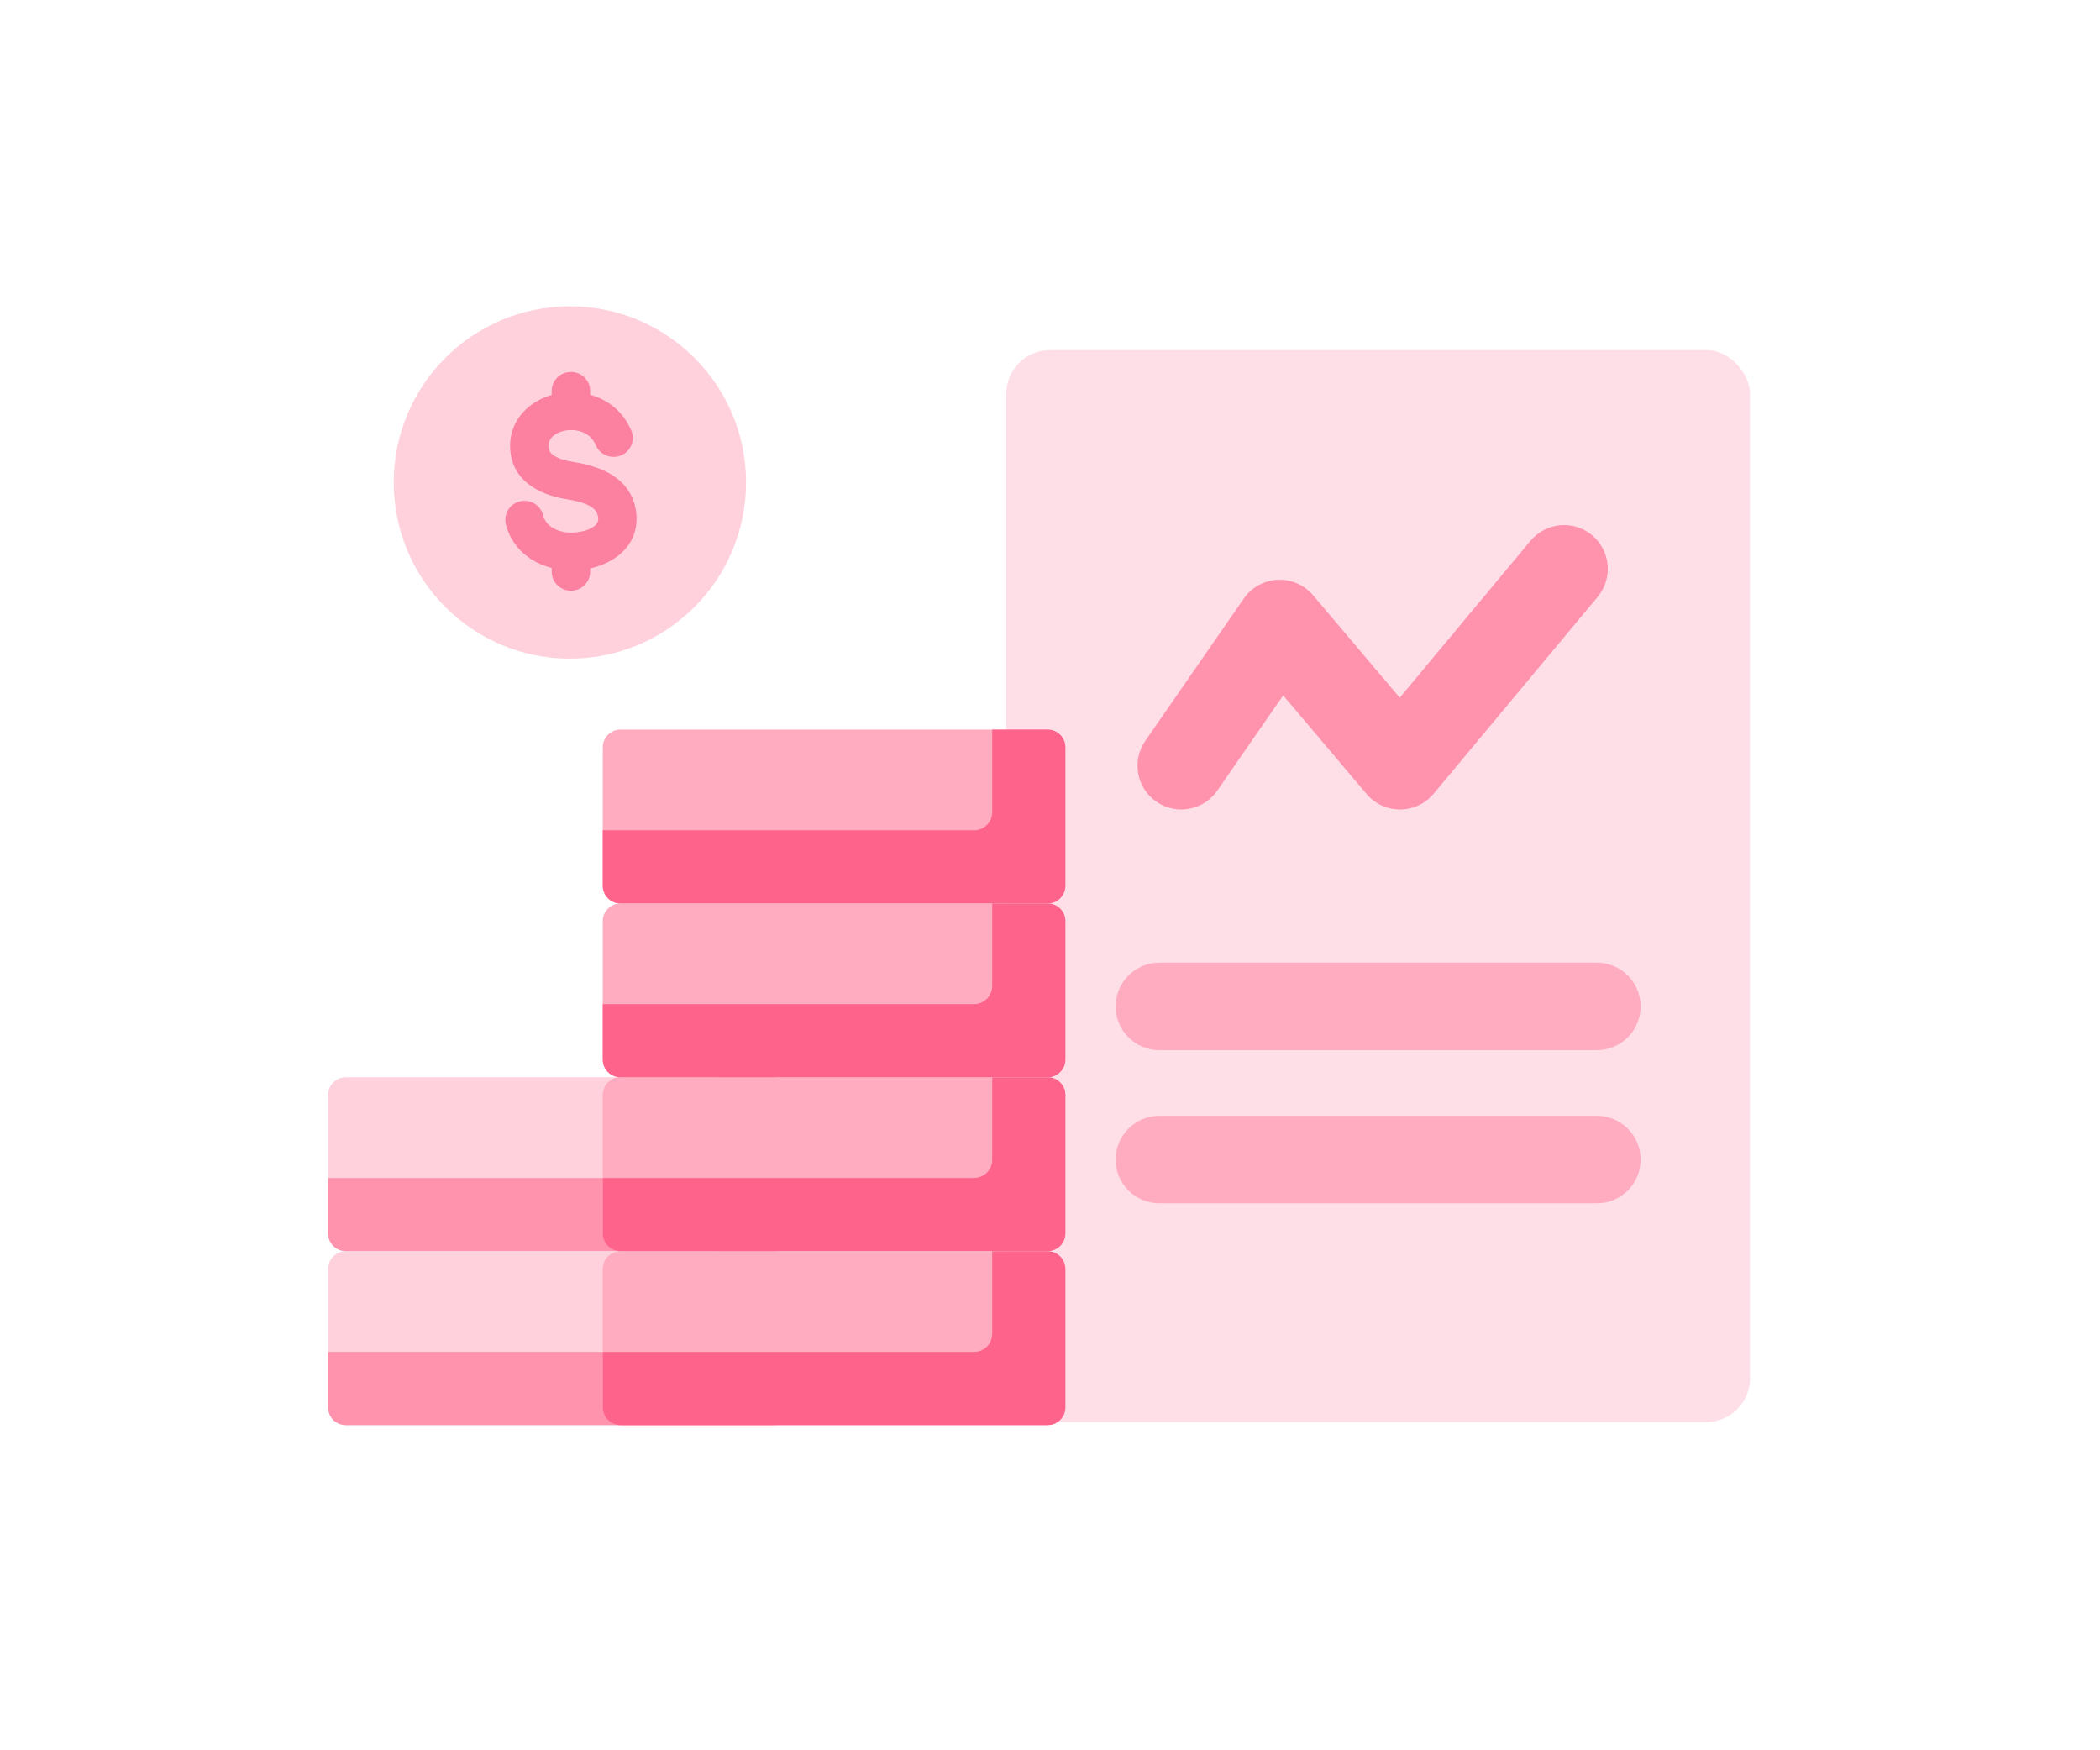 <svg width="96" height="80" viewBox="0 0 96 80" fill="none" xmlns="http://www.w3.org/2000/svg">
<rect x="46" y="16" width="34" height="49" rx="2" fill="#FFDFE7"/>
<path d="M35.338 65.138H15.809C15.362 65.138 15 64.776 15 64.329V58C15 57.553 15.362 57.191 15.809 57.191H35.338C35.785 57.191 36.147 57.553 36.147 58V64.329C36.147 64.776 35.785 65.138 35.338 65.138Z" fill="#FFD1DD"/>
<path d="M35.338 57.191H32.803V60.965C32.803 61.423 32.432 61.794 31.974 61.794H15V64.329C15 64.776 15.362 65.138 15.809 65.138H35.338C35.785 65.138 36.147 64.776 36.147 64.329V58C36.147 57.553 35.785 57.191 35.338 57.191Z" fill="#FF92AD"/>
<path d="M35.338 57.185H15.809C15.362 57.185 15 56.823 15 56.376V50.047C15 49.6 15.362 49.238 15.809 49.238H35.338C35.785 49.238 36.147 49.6 36.147 50.047V56.376C36.147 56.823 35.785 57.185 35.338 57.185Z" fill="#FFD1DD"/>
<path d="M35.338 49.238H32.803V53.012C32.803 53.47 32.432 53.841 31.974 53.841H15V56.376C15 56.823 15.362 57.185 15.809 57.185H35.338C35.785 57.185 36.147 56.823 36.147 56.376V50.047C36.147 49.6 35.785 49.238 35.338 49.238Z" fill="#FF92AD"/>
<path d="M47.893 65.138H28.363C27.917 65.138 27.555 64.776 27.555 64.329V58C27.555 57.553 27.917 57.191 28.363 57.191H47.893C48.34 57.191 48.702 57.553 48.702 58V64.329C48.702 64.776 48.34 65.138 47.893 65.138Z" fill="#FFACC1"/>
<path d="M47.893 57.191H45.358V60.965C45.358 61.423 44.987 61.794 44.529 61.794H27.555V64.329C27.555 64.776 27.917 65.138 28.363 65.138H47.893C48.34 65.138 48.702 64.776 48.702 64.329V58C48.702 57.553 48.34 57.191 47.893 57.191Z" fill="#FE638B"/>
<path d="M47.893 57.185H28.363C27.917 57.185 27.555 56.823 27.555 56.376V50.047C27.555 49.6 27.917 49.238 28.363 49.238H47.893C48.34 49.238 48.702 49.6 48.702 50.047V56.376C48.702 56.823 48.34 57.185 47.893 57.185Z" fill="#FFACC1"/>
<path d="M47.893 49.238H45.358V53.012C45.358 53.47 44.987 53.841 44.529 53.841H27.555V56.376C27.555 56.823 27.917 57.185 28.363 57.185H47.893C48.34 57.185 48.702 56.823 48.702 56.376V50.047C48.702 49.6 48.34 49.238 47.893 49.238Z" fill="#FE638B"/>
<path d="M47.893 49.239H28.363C27.917 49.239 27.555 48.877 27.555 48.431V42.102C27.555 41.655 27.917 41.293 28.363 41.293H47.893C48.34 41.293 48.702 41.655 48.702 42.102V48.431C48.702 48.877 48.34 49.239 47.893 49.239Z" fill="#FFACC1"/>
<path d="M47.893 41.293H45.358V45.066C45.358 45.524 44.987 45.896 44.529 45.896H27.555V48.431C27.555 48.877 27.917 49.239 28.363 49.239H47.893C48.34 49.239 48.702 48.877 48.702 48.431V42.102C48.702 41.655 48.34 41.293 47.893 41.293Z" fill="#FE638B"/>
<path d="M47.893 41.294H28.363C27.917 41.294 27.555 40.932 27.555 40.485V34.156C27.555 33.71 27.917 33.348 28.363 33.348H47.893C48.34 33.348 48.702 33.71 48.702 34.156V40.485C48.702 40.932 48.34 41.294 47.893 41.294Z" fill="#FFACC1"/>
<path d="M47.893 33.348H45.358V37.121C45.358 37.579 44.987 37.95 44.529 37.95H27.555V40.485C27.555 40.932 27.917 41.294 28.363 41.294H47.893C48.34 41.294 48.702 40.932 48.702 40.485V34.156C48.702 33.71 48.34 33.348 47.893 33.348Z" fill="#FE638B"/>
<path d="M26.052 30.105C30.499 30.105 34.105 26.499 34.105 22.052C34.105 17.605 30.499 14 26.052 14C21.605 14 18 17.605 18 22.052C18 26.499 21.605 30.105 26.052 30.105Z" fill="#FFD1DD"/>
<path fill-rule="evenodd" clip-rule="evenodd" d="M28.86 19.68C29.047 20.122 28.837 20.63 28.389 20.815C27.942 21 27.427 20.793 27.239 20.351C27.085 19.988 26.792 19.779 26.471 19.699C26.256 19.645 26.032 19.642 25.825 19.683C25.628 19.722 25.449 19.799 25.311 19.91C25.159 20.032 25.062 20.207 25.073 20.423C25.082 20.606 25.182 20.734 25.322 20.824C25.564 20.98 25.912 21.069 26.247 21.123C26.795 21.212 27.396 21.361 27.906 21.665C28.518 22.03 28.98 22.58 29.084 23.427C29.092 23.487 29.097 23.565 29.099 23.659C29.118 24.443 28.757 25.027 28.214 25.434C27.855 25.702 27.42 25.881 26.979 25.981V26.133C26.979 26.612 26.586 27 26.1 27C25.615 27 25.221 26.612 25.221 26.133V25.963C24.878 25.875 24.551 25.736 24.261 25.546C23.718 25.189 23.302 24.661 23.125 23.963C23.009 23.5 23.297 23.031 23.767 22.917C24.237 22.803 24.712 23.086 24.828 23.55C24.889 23.791 25.036 23.976 25.23 24.103C25.488 24.273 25.823 24.354 26.166 24.346C26.219 24.344 26.291 24.338 26.381 24.328C26.674 24.293 26.961 24.205 27.156 24.059C27.274 23.971 27.352 23.852 27.348 23.699V23.696L27.34 23.631C27.313 23.408 27.179 23.255 26.999 23.148C26.718 22.981 26.331 22.889 25.966 22.83C25.432 22.744 24.851 22.585 24.368 22.274C23.783 21.897 23.363 21.339 23.322 20.504C23.282 19.682 23.64 19.023 24.206 18.569C24.498 18.334 24.847 18.16 25.221 18.052V17.867C25.221 17.388 25.615 17 26.1 17C26.586 17 26.979 17.388 26.979 17.867V18.041C27.769 18.261 28.48 18.789 28.86 19.68Z" fill="#FC809F"/>
<path fill-rule="evenodd" clip-rule="evenodd" d="M72.781 24.464C73.629 25.171 73.744 26.432 73.037 27.28L65.537 36.28C65.158 36.734 64.599 36.998 64.008 37C63.417 37.002 62.855 36.743 62.473 36.292L58.659 31.784L55.645 36.139C55.016 37.047 53.77 37.273 52.862 36.644C51.954 36.016 51.727 34.77 52.356 33.862L56.856 27.362C57.21 26.85 57.782 26.532 58.404 26.502C59.025 26.472 59.625 26.733 60.027 27.208L63.989 31.89L69.964 24.72C70.671 23.871 71.932 23.756 72.781 24.464Z" fill="#FF92AD"/>
<path fill-rule="evenodd" clip-rule="evenodd" d="M51 46C51 44.895 51.895 44 53 44H73C74.105 44 75 44.895 75 46C75 47.105 74.105 48 73 48H53C51.895 48 51 47.105 51 46Z" fill="#FFACC1"/>
<path fill-rule="evenodd" clip-rule="evenodd" d="M51 53C51 51.895 51.895 51 53 51H73C74.105 51 75 51.895 75 53C75 54.105 74.105 55 73 55H53C51.895 55 51 54.105 51 53Z" fill="#FFACC1"/>
</svg>